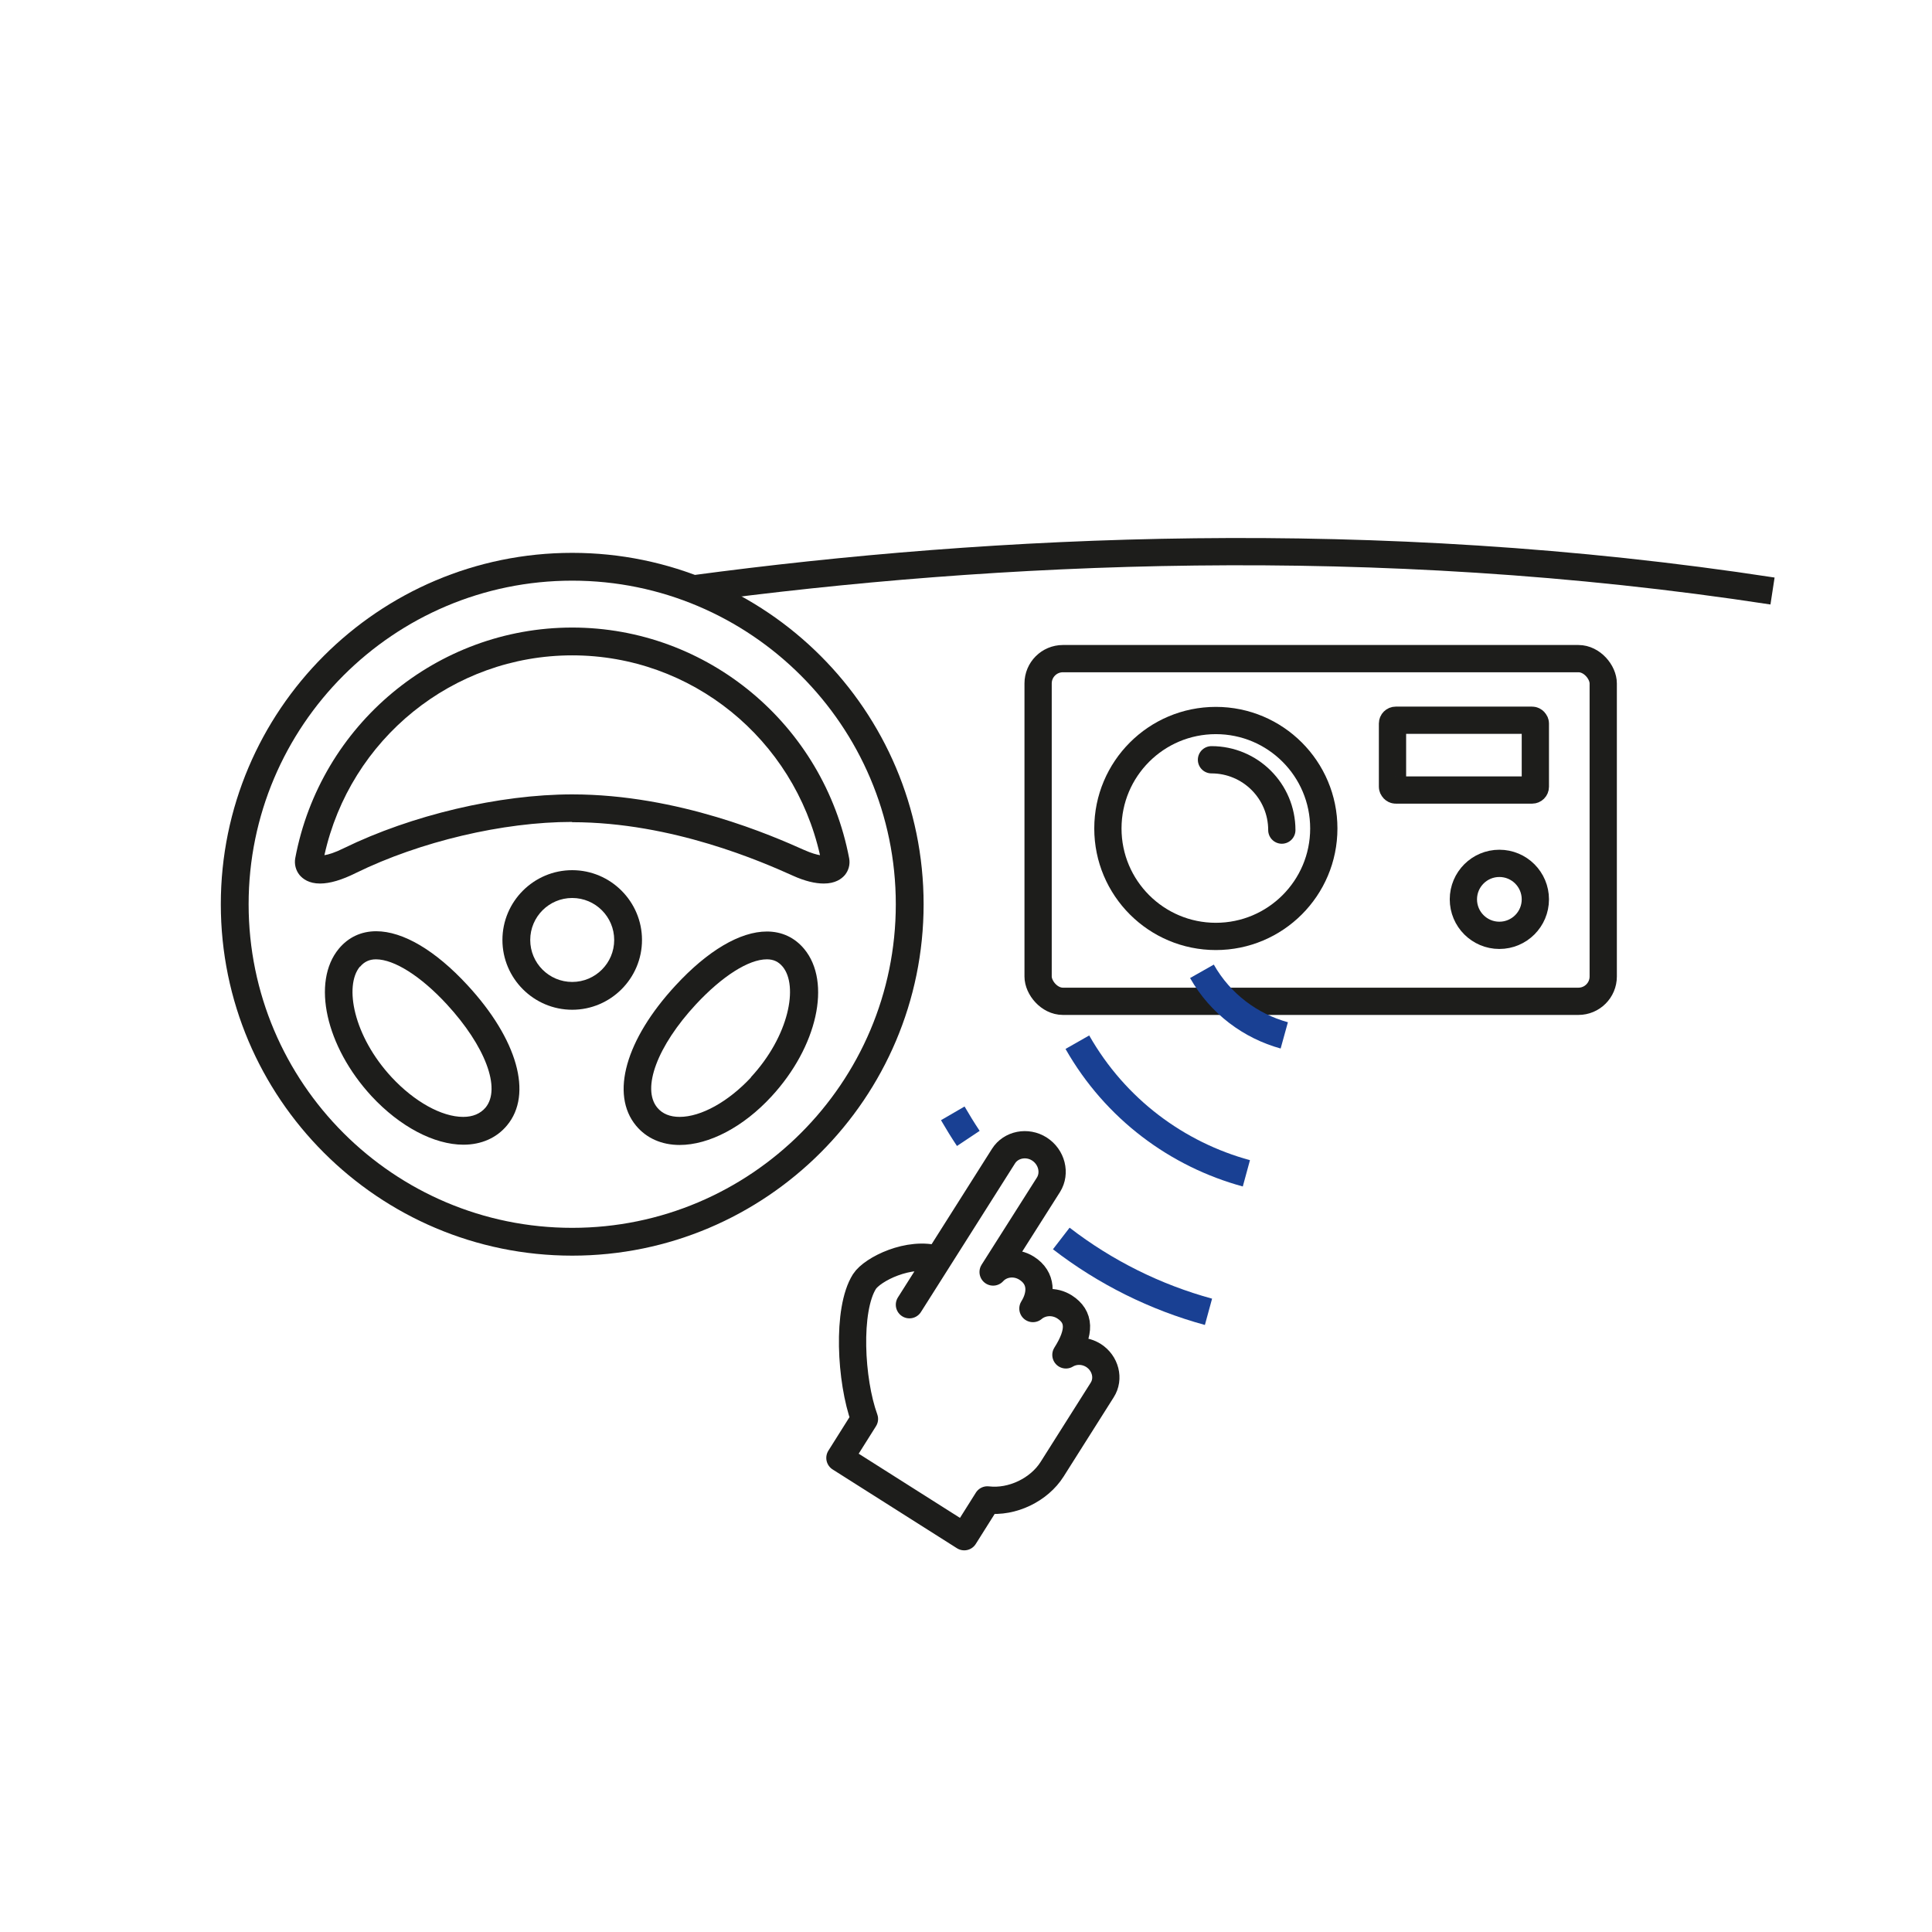 <?xml version="1.0" encoding="UTF-8"?><svg id="Ebene_1" xmlns="http://www.w3.org/2000/svg" viewBox="0 0 70.87 70.87"><path d="M25.44,21.6c10.98-1.47,24.92-2.17,39.58,.08" fill="none" stroke="#1d1d1b" stroke-miterlimit="10"/><path d="M34.41,46.2c-1.06-.32-2.41,.36-2.7,.81-.65,1.03-.51,3.64,0,5.04l-.9,1.43,4.56,2.89,.85-1.35c.92,.11,1.9-.38,2.37-1.12l1.84-2.91c.27-.42,.12-.99-.32-1.27-.32-.2-.71-.2-1.01-.02,.54-.85,.51-1.4-.05-1.76-.38-.24-.85-.2-1.16,.06,.32-.51,.34-1.12-.23-1.48-.41-.26-.93-.19-1.23,.14l2.03-3.2c.27-.43,.12-1.02-.33-1.31s-1.05-.17-1.32,.26l-3.45,5.45" fill="none" stroke="#1d1d1b" stroke-linecap="round" stroke-linejoin="round"/><g><circle cx="44.6" cy="30.39" r="3.96" fill="none" stroke="#1d1d1b" stroke-miterlimit="10"/><path d="M44.44,27.87c1.42,0,2.58,1.15,2.58,2.58" fill="none" stroke="#1d1d1b" stroke-linecap="round" stroke-miterlimit="10"/><circle cx="55" cy="32.99" r="1.32" fill="none" stroke="#1d1d1b" stroke-linecap="round" stroke-miterlimit="10"/><rect x="51.08" y="26.42" width="5.24" height="2.56" rx=".12" ry=".12" fill="none" stroke="#1d1d1b" stroke-linecap="round" stroke-miterlimit="10"/><rect x="38.08" y="24.16" width="20.73" height="12.57" rx=".91" ry=".91" fill="none" stroke="#1d1d1b" stroke-linecap="round" stroke-miterlimit="10"/></g><g><path d="M38.93,45.43c1.62,1.25,3.46,2.16,5.4,2.69" fill="none" stroke="#194093"/><path d="M34.95,40.84c.18,.31,.37,.62,.57,.92" fill="none" stroke="#194093"/><path d="M39.52,38.23c1.4,2.46,3.67,4.12,6.2,4.81" fill="none" stroke="#194093"/><path d="M44.09,35.63c.68,1.2,1.79,2.01,3.02,2.35" fill="none" stroke="#194093"/></g><g><path d="M20.99,46.06c7.11,0,12.89-5.78,12.89-12.89s-5.78-12.89-12.89-12.89-12.89,5.78-12.89,12.89,5.78,12.89,12.89,12.89Zm0-24.76c6.54,0,11.87,5.32,11.87,11.87s-5.32,11.87-11.87,11.87-11.87-5.32-11.87-11.87,5.32-11.87,11.87-11.87Z" fill="#1d1d1b"/><path d="M20.99,31.92c-1.41,0-2.56,1.15-2.56,2.56s1.15,2.56,2.56,2.56,2.56-1.15,2.56-2.56-1.15-2.56-2.56-2.56Zm0,4.1c-.85,0-1.54-.69-1.54-1.54s.69-1.54,1.54-1.54,1.54,.69,1.54,1.54-.69,1.54-1.54,1.54Z" fill="#1d1d1b"/><path d="M28.13,34.17c-.98,0-2.17,.7-3.35,1.98-1.83,1.98-2.4,3.99-1.45,5.14,.38,.46,.94,.71,1.6,.71,1.08,0,2.34-.66,3.37-1.78,1.68-1.82,2.21-4.19,1.2-5.41-.35-.42-.82-.64-1.37-.64Zm-.58,5.35c-.83,.89-1.83,1.45-2.62,1.45-.35,0-.63-.11-.82-.34-.58-.7,0-2.26,1.42-3.79,.96-1.03,1.93-1.65,2.6-1.65,.25,0,.43,.09,.58,.27,.58,.7,.24,2.54-1.17,4.06Z" fill="#1d1d1b"/><path d="M20.99,30.16c3.68,0,7,1.47,8.09,1.96,.44,.2,.82,.29,1.14,.29,.42,0,.65-.17,.77-.31,.14-.17,.2-.39,.16-.61-.93-4.91-5.2-8.47-10.16-8.47s-9.24,3.56-10.16,8.46c-.04,.22,.02,.45,.16,.62,.12,.14,.34,.31,.75,.31,.36,0,.8-.13,1.32-.39,2.35-1.15,5.39-1.87,7.92-1.87Zm-9.09,1.21c.94-4.26,4.71-7.33,9.09-7.33s8.13,3.06,9.09,7.33c-.12-.02-.31-.07-.58-.19-1.14-.51-4.61-2.04-8.51-2.04-2.68,0-5.89,.76-8.37,1.97-.34,.17-.58,.24-.72,.26Z" fill="#1d1d1b"/><path d="M17,41.99c.66,0,1.22-.25,1.6-.71,.95-1.14,.38-3.16-1.45-5.14-1.18-1.28-2.37-1.98-3.35-1.98-.55,0-1.02,.22-1.37,.64-1.01,1.22-.48,3.59,1.2,5.41,1.03,1.11,2.29,1.78,3.37,1.78Zm-3.79-6.53c.15-.18,.34-.27,.58-.27,.67,0,1.65,.62,2.6,1.65,1.41,1.53,2,3.09,1.42,3.79-.19,.22-.46,.34-.82,.34-.79,0-1.79-.56-2.62-1.45-1.41-1.52-1.75-3.36-1.17-4.06Z" fill="#1d1d1b"/></g></svg>